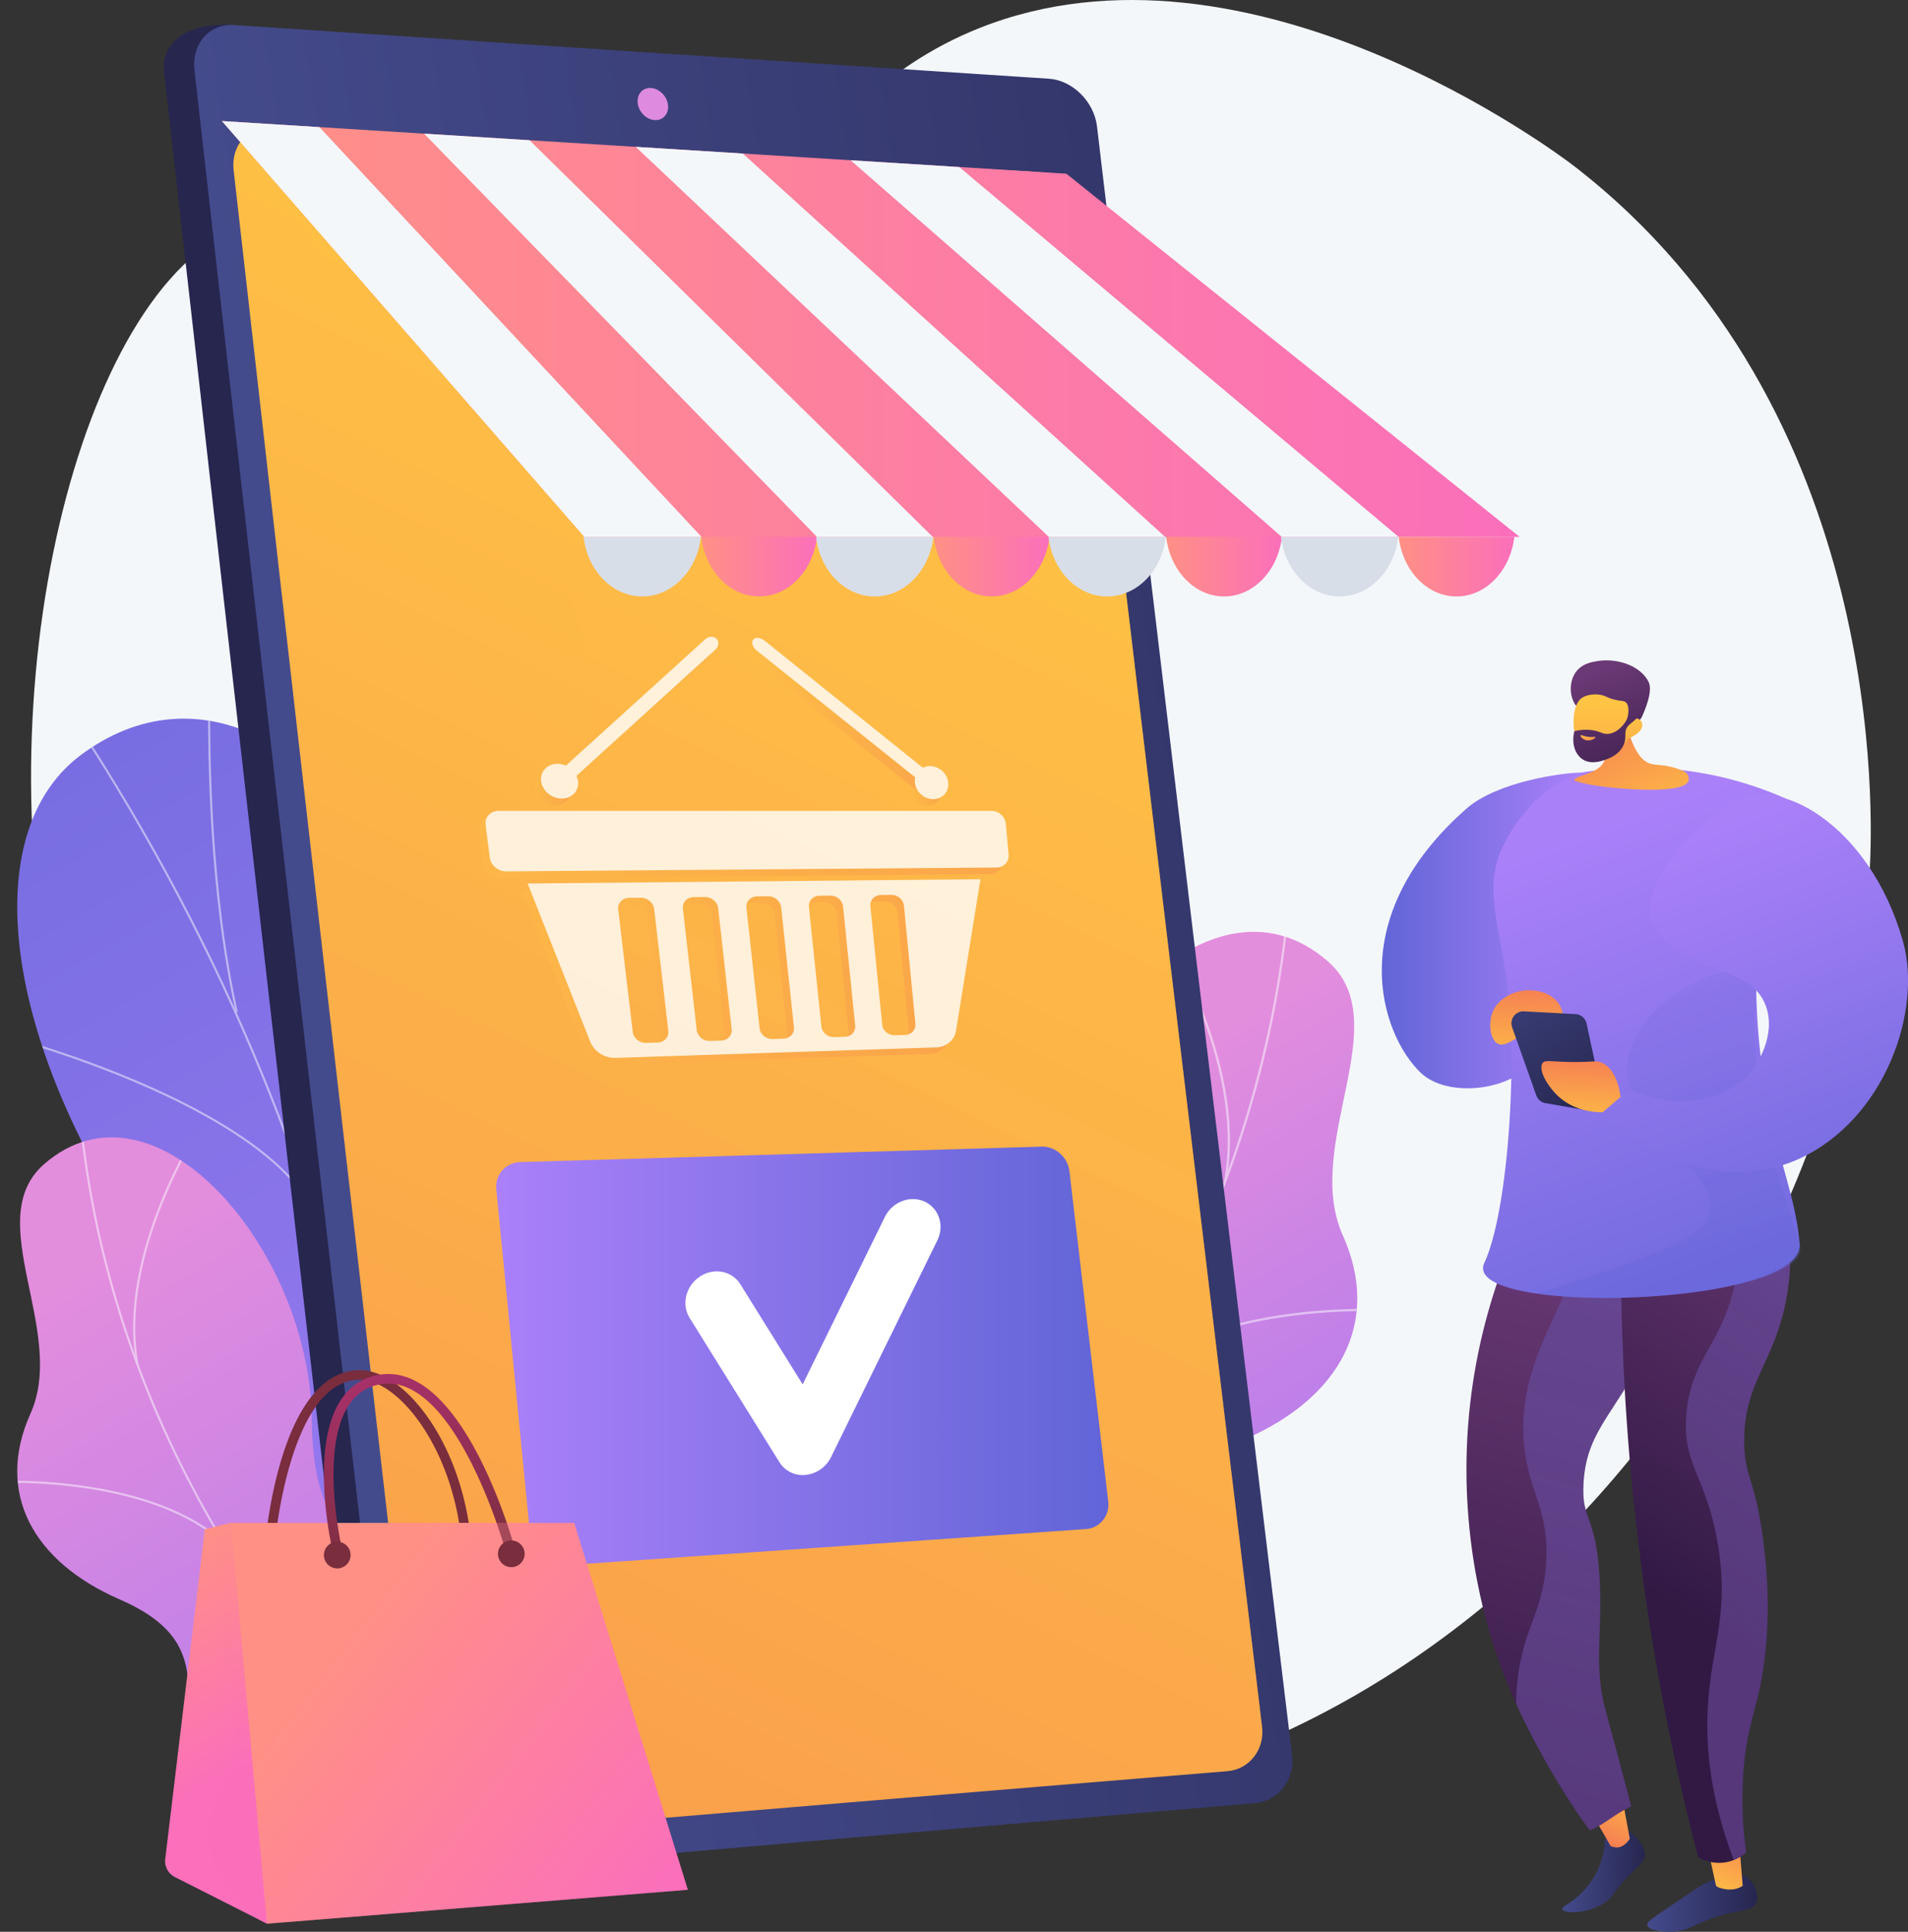 <svg xmlns="http://www.w3.org/2000/svg" xmlns:xlink="http://www.w3.org/1999/xlink" viewBox="0 0 2825.5 2860.24"><rect x="0" y="0" width="2825.5" height="2860.24" fill="#333333" stroke="none"/><defs><style>.cls-1{fill:url(#linear-gradient);}.cls-2{fill:url(#linear-gradient-2);}.cls-3{fill:url(#linear-gradient-3);}.cls-4{isolation:isolate;}.cls-5{fill:#f4f7fa;}.cls-6{fill:url(#linear-gradient-4);}.cls-7{fill:url(#linear-gradient-5);}.cls-8{fill:url(#linear-gradient-6);}.cls-9{fill:url(#linear-gradient-7);}.cls-10{fill:url(#linear-gradient-8);}.cls-11,.cls-14,.cls-16,.cls-34,.cls-43,.cls-54{mix-blend-mode:multiply;}.cls-11,.cls-14,.cls-16,.cls-43{opacity:0.3;}.cls-11{fill:url(#linear-gradient-9);}.cls-12{fill:url(#linear-gradient-10);}.cls-13{fill:url(#linear-gradient-11);}.cls-14{fill:url(#linear-gradient-12);}.cls-15{fill:url(#linear-gradient-13);}.cls-16{fill:url(#linear-gradient-14);}.cls-17{fill:url(#linear-gradient-15);}.cls-18{fill:url(#linear-gradient-16);}.cls-19{fill:url(#linear-gradient-17);}.cls-20{fill:url(#linear-gradient-18);}.cls-21{fill:url(#linear-gradient-19);}.cls-22{fill:url(#linear-gradient-20);}.cls-23{fill:url(#linear-gradient-21);}.cls-24{fill:url(#linear-gradient-22);}.cls-25{fill:url(#linear-gradient-23);}.cls-26{clip-path:url(#clip-path);}.cls-27{mix-blend-mode:soft-light;opacity:0.5;}.cls-28{fill:#fcfdfe;}.cls-29{clip-path:url(#clip-path-2);}.cls-30{clip-path:url(#clip-path-3);}.cls-31{fill:#26264f;}.cls-32{fill:url(#linear-gradient-27);}.cls-33{fill:url(#linear-gradient-28);}.cls-34{opacity:0.35;fill:url(#linear-gradient-29);}.cls-35{fill:#de8bdf;}.cls-36{fill:url(#linear-gradient-30);}.cls-37{fill:url(#linear-gradient-31);}.cls-38{fill:#d8dee8;}.cls-39{fill:url(#linear-gradient-32);}.cls-40{fill:url(#linear-gradient-33);}.cls-41{fill:url(#linear-gradient-34);}.cls-42{opacity:0.8;}.cls-44{fill:url(#linear-gradient-35);}.cls-45{fill:url(#linear-gradient-36);}.cls-46{fill:url(#linear-gradient-37);}.cls-47{fill:url(#linear-gradient-38);}.cls-48{fill:url(#linear-gradient-39);}.cls-49{fill:url(#linear-gradient-40);}.cls-50{fill:#fff;}.cls-51{fill:url(#linear-gradient-41);}.cls-52{fill:url(#linear-gradient-42);}.cls-53{fill:url(#linear-gradient-43);}.cls-54{opacity:0.52;fill:url(#linear-gradient-44);}.cls-55{fill:url(#linear-gradient-45);}.cls-56{fill:url(#linear-gradient-46);}.cls-57{fill:url(#linear-gradient-47);}.cls-58{fill:url(#linear-gradient-48);}.cls-59{fill:url(#linear-gradient-49);}</style><linearGradient id="linear-gradient" x1="1536.3" y1="3342.02" x2="52.95" y2="777.06" gradientUnits="userSpaceOnUse"><stop offset="0" stop-color="#aa80f9"/><stop offset="1" stop-color="#6165d7"/></linearGradient><linearGradient id="linear-gradient-2" x1="552.91" y1="2305.48" x2="1328.04" y2="3581.54" gradientUnits="userSpaceOnUse"><stop offset="0" stop-color="#e38ddd"/><stop offset="1" stop-color="#9571f6"/></linearGradient><linearGradient id="linear-gradient-3" x1="1902.59" y1="2153.74" x2="2487.96" y2="3117.4" xlink:href="#linear-gradient-2"/><linearGradient id="linear-gradient-4" x1="2945.98" y1="3119.58" x2="3064.44" y2="3119.58" gradientTransform="translate(-52.26 -58.46) rotate(2.66)" gradientUnits="userSpaceOnUse"><stop offset="0" stop-color="#444b8c"/><stop offset="1" stop-color="#26264f"/></linearGradient><linearGradient id="linear-gradient-5" x1="3038.05" y1="2977.9" x2="2978.54" y2="3086.76" gradientTransform="translate(-52.26 -58.46) rotate(2.66)" gradientUnits="userSpaceOnUse"><stop offset="0" stop-color="#ffc444"/><stop offset="1" stop-color="#f36f56"/></linearGradient><linearGradient id="linear-gradient-6" x1="2816.04" y1="3104.64" x2="3025.54" y2="2190.86" gradientTransform="translate(-52.26 -58.46) rotate(2.66)" gradientUnits="userSpaceOnUse"><stop offset="0" stop-color="#311944"/><stop offset="1" stop-color="#6b3976"/></linearGradient><linearGradient id="linear-gradient-7" x1="3077.93" y1="3242.29" x2="3240.95" y2="3242.29" gradientTransform="translate(-209.1)" xlink:href="#linear-gradient-4"/><linearGradient id="linear-gradient-8" x1="3166.65" y1="3234.01" x2="3229.47" y2="3103.98" gradientTransform="translate(-209.1)" xlink:href="#linear-gradient-5"/><linearGradient id="linear-gradient-9" x1="2818.95" y1="3105.3" x2="3028.45" y2="2191.53" gradientTransform="translate(-52.26 -58.46) rotate(2.66)" xlink:href="#linear-gradient"/><linearGradient id="linear-gradient-10" x1="3070.51" y1="2778.85" x2="3440.6" y2="2195.41" gradientTransform="translate(-209.1)" xlink:href="#linear-gradient-6"/><linearGradient id="linear-gradient-11" x1="-772.91" y1="1802.54" x2="-477.87" y2="1802.54" gradientTransform="matrix(-1, 0, 0, 1, 1997.91, 0)" xlink:href="#linear-gradient"/><linearGradient id="linear-gradient-12" x1="3118.18" y1="2809.09" x2="3488.28" y2="2225.65" gradientTransform="translate(-209.1)" xlink:href="#linear-gradient"/><linearGradient id="linear-gradient-13" x1="-739.94" y1="1669.2" x2="-1061.89" y2="2495.22" gradientTransform="matrix(-1, 0, 0, 1, 1997.91, 0)" xlink:href="#linear-gradient"/><linearGradient id="linear-gradient-14" x1="2867.06" y1="1351.64" x2="3131.99" y2="2291.34" gradientTransform="translate(-209.1)" xlink:href="#linear-gradient"/><linearGradient id="linear-gradient-15" x1="-920.09" y1="1667.8" x2="-1205.75" y2="2400.72" gradientTransform="matrix(-1, 0, 0, 1, 1997.91, 0)" xlink:href="#linear-gradient"/><linearGradient id="linear-gradient-16" x1="2896.78" y1="2014.02" x2="2902.77" y2="1854.65" gradientTransform="translate(-209.1)" xlink:href="#linear-gradient-5"/><linearGradient id="linear-gradient-17" x1="2829.03" y1="1802.42" x2="3001.25" y2="2071.59" gradientTransform="translate(-209.1)" xlink:href="#linear-gradient-4"/><linearGradient id="linear-gradient-18" x1="2977.09" y1="2100.09" x2="2982.17" y2="1964.78" gradientTransform="translate(-209.1)" xlink:href="#linear-gradient-5"/><linearGradient id="linear-gradient-19" x1="-444.83" y1="2217.35" x2="-434.33" y2="1937.79" gradientTransform="matrix(-0.92, 0.4, 0.4, 0.92, 1598.3, -184.89)" xlink:href="#linear-gradient-5"/><linearGradient id="linear-gradient-20" x1="3592.79" y1="1823.1" x2="3513.42" y2="1621.49" gradientTransform="matrix(1, -0.02, 0.02, 1, -744.64, -137.23)" xlink:href="#linear-gradient-6"/><linearGradient id="linear-gradient-21" x1="-2111.15" y1="1501.48" x2="-2114.8" y2="1795.59" gradientTransform="matrix(-1, -0.04, -0.04, 1, 764.01, -117.48)" xlink:href="#linear-gradient-5"/><linearGradient id="linear-gradient-22" x1="3568.55" y1="1832.75" x2="3489.09" y2="1630.93" gradientTransform="matrix(1, -0.02, 0.02, 1, -744.64, -137.23)" xlink:href="#linear-gradient-6"/><linearGradient id="linear-gradient-23" x1="3490.78" y1="1711.15" x2="3494.91" y2="1747.99" gradientTransform="matrix(1, -0.02, 0.02, 1, -744.64, -137.23)" gradientUnits="userSpaceOnUse"><stop offset="0" stop-color="#ffc444"/><stop offset="1" stop-color="#f36f56"/></linearGradient><clipPath id="clip-path" transform="translate(-429.5 -424.88)"><path class="cls-1" d="M847.22,2907.2c-12.31,29.21-35.26,69.75-59.7,116.46h520.8c-79.55-147.07-183.62-298.56-102.53-585.69,38-134.74,155.67-379,72.5-518.46-94.74-158.9-223.19-65.76-277.41-191.56-84.75-196.62-279.52-313.73-451.9-185-170.12,127.09-110.83,492.87,190.56,858.77C926,2688.75,911.51,2754.73,847.22,2907.2Z"/></clipPath><clipPath id="clip-path-2" transform="translate(-429.5 -424.88)"><path class="cls-2" d="M891.16,2524.9c2.81,239.27,118.21,160.43,224.63,184,122.81,177.7,134.38,342.56-49,484.94l-204.32-30.57c-75.81-3.52-164.77-26.69-159.75-127.64,5.68-114.17,32.68-186.68-96.18-242.75s-184.23-158.38-132-274.75c54.91-122.46-73.89-287.53,20.24-369.58C658.77,2005.62,888.24,2275.75,891.16,2524.9Z"/></clipPath><clipPath id="clip-path-3" transform="translate(-429.5 -424.88)"><path class="cls-3" d="M1960.5,2261.45c-3.08,262.76-129.82,176.18-246.68,202.11-134.87,195.14-147.58,376.19,53.8,532.55L1992,2962.53c83.25-3.86,180.94-29.31,175.43-140.17-6.24-125.37-35.89-205,105.63-266.58s202.31-173.92,145-301.72c-60.31-134.48,81.15-315.76-22.23-405.87C2215.7,1691.18,1963.71,1987.84,1960.5,2261.45Z"/></clipPath><linearGradient id="linear-gradient-27" x1="916.53" y1="1829.55" x2="3358.27" y2="1736.2" gradientTransform="matrix(1, 0, 0.12, 1, -223.9, -3.76)" xlink:href="#linear-gradient-4"/><linearGradient id="linear-gradient-28" x1="1985.44" y1="898.89" x2="-363.89" y2="5771.84" gradientTransform="matrix(1, 0, 0, 1, 0, 0)" xlink:href="#linear-gradient-5"/><linearGradient id="linear-gradient-29" x1="1993.9" y1="902.97" x2="-355.43" y2="5775.91" gradientTransform="matrix(1, 0, 0, 1, 0, 0)" xlink:href="#linear-gradient-5"/><linearGradient id="linear-gradient-30" x1="1037.72" y1="781.09" x2="1210.67" y2="781.09" gradientUnits="userSpaceOnUse"><stop offset="0" stop-color="#ff9085"/><stop offset="1" stop-color="#fb6fbb"/></linearGradient><linearGradient id="linear-gradient-31" x1="1381.95" y1="781.09" x2="1554.91" y2="781.09" xlink:href="#linear-gradient-30"/><linearGradient id="linear-gradient-32" x1="1726.19" y1="781.09" x2="1899.15" y2="781.09" xlink:href="#linear-gradient-30"/><linearGradient id="linear-gradient-33" x1="328.65" y1="487.07" x2="2250.34" y2="487.07" xlink:href="#linear-gradient-30"/><linearGradient id="linear-gradient-34" x1="2500.81" y1="1263.89" x2="2671.99" y2="1263.89" xlink:href="#linear-gradient-30"/><linearGradient id="linear-gradient-35" x1="1138.7" y1="1680.01" x2="1913.43" y2="1680.01" gradientTransform="matrix(1, 0, 0, 1, 0, 0)" xlink:href="#linear-gradient-5"/><linearGradient id="linear-gradient-36" x1="1201.14" y1="1868.64" x2="1871.75" y2="1868.64" gradientTransform="matrix(1, 0, 0, 1, 0, 0)" xlink:href="#linear-gradient-5"/><linearGradient id="linear-gradient-37" x1="1220.88" y1="1591.23" x2="1275.95" y2="1591.23" gradientTransform="matrix(1, 0, 0, 1, 0, 0)" xlink:href="#linear-gradient-5"/><linearGradient id="linear-gradient-38" x1="1245.69" y1="1485.77" x2="1483.51" y2="1485.77" gradientTransform="matrix(1, 0, 0, 1, 0, 0)" xlink:href="#linear-gradient-5"/><linearGradient id="linear-gradient-39" x1="1774.46" y1="1593.39" x2="1824.17" y2="1593.39" gradientTransform="matrix(1, 0, 0, 1, 0, 0)" xlink:href="#linear-gradient-5"/><linearGradient id="linear-gradient-40" x1="1533.67" y1="1487.55" x2="1800.78" y2="1487.55" gradientTransform="matrix(1, 0, 0, 1, 0, 0)" xlink:href="#linear-gradient-5"/><linearGradient id="linear-gradient-41" x1="1164.2" y1="2432.71" x2="2070.95" y2="2432.71" xlink:href="#linear-gradient"/><linearGradient id="linear-gradient-42" x1="789.49" y1="2542.43" x2="851.37" y2="2565.42" gradientUnits="userSpaceOnUse"><stop offset="0" stop-color="#ab316d"/><stop offset="1" stop-color="#792d3d"/></linearGradient><linearGradient id="linear-gradient-43" x1="616.16" y1="2755.1" x2="788.53" y2="3044.16" xlink:href="#linear-gradient-30"/><linearGradient id="linear-gradient-44" x1="642.81" y1="2739.21" x2="815.18" y2="3028.26" xlink:href="#linear-gradient-30"/><linearGradient id="linear-gradient-45" x1="486.73" y1="2446.66" x2="972.03" y2="2820.58" xlink:href="#linear-gradient-30"/><linearGradient id="linear-gradient-46" x1="1011.59" y1="2435.79" x2="1061.09" y2="2751.38" xlink:href="#linear-gradient-42"/><linearGradient id="linear-gradient-47" x1="922.5" y1="2863.4" x2="1407.8" y2="3237.32" xlink:href="#linear-gradient-30"/><linearGradient id="linear-gradient-48" x1="472.76" y1="2292.54" x2="480.73" y2="2295.5" xlink:href="#linear-gradient-42"/><linearGradient id="linear-gradient-49" x1="730.51" y1="2290.71" x2="738.48" y2="2293.67" xlink:href="#linear-gradient-42"/></defs><g class="cls-4"><g id="Illustration"><g id="Order_placed" data-name="Order placed"><path class="cls-5" d="M1879.85,466.44c-294.95,117.27-323.2,417.06-588.76,442.79-231.4,22.41-319.35-194.59-481.72-155.71C562,812.75,406.54,1402.41,505.87,1887.26c102.57,500.64,533.52,1166.17,1247.47,1211.59,801.56,51,1408.06-714.77,1445.09-1386.76,4-72.68,27.66-681.59-437.86-1041.29C2737.31,652.83,2278.57,307.9,1879.85,466.44Z" transform="translate(-429.5 -424.88)"/><path class="cls-6" d="M2843.69,3137.74c21.07,17,22.27,29.15,21.58,35-1.09,9.51-8.26,13.2-25.42,31.15-23.2,24.28-19.65,27.53-31.47,36.31-26.08,19.38-63,18.1-65.19,11.51-1.56-4.63,15.12-8.4,34.11-30.39a119.73,119.73,0,0,0,25-46.29,111.2,111.2,0,0,0,3.77-26.41Z" transform="translate(-429.5 -424.88)"/><path class="cls-7" d="M2773.1,3085.83l41.5,72.33c10,4.42,19.55,2.19,28.42-10.71l-16.2-87.92Z" transform="translate(-429.5 -424.88)"/><path class="cls-8" d="M2722.78,2158.2c-40.43,68.26-106,200-119.29,378.14-13.1,175.83,31.26,309.83,49.83,359.81,34.82,93.63,95.35,191.95,130.52,238.82,23.72-9.92,37.68-25.48,61.4-35.4-3.56-12.91-14.56-55.53-21.48-80.91-5.37-19.67-15.26-56.06-17.29-63.83-17-65.13-3.58-114-8.27-194.53-5.47-93.93-27-83-23.75-139.41,4.83-84.2,52.55-103.86,107.32-225.74,37.49-83.43,76.87-171.05,40.68-219C2876.9,2115.89,2738.26,2153.81,2722.78,2158.2Z" transform="translate(-429.5 -424.88)"/><path class="cls-9" d="M3015.38,3203.89c12.64,8,20.27,27.16,14.51,39.19-5.66,11.83-20.09,8.09-55.15,18.86-37.55,11.54-45,23.2-72.66,23.18-11.18,0-31.45-1.94-33.15-9.46-1.19-5.28,7.42-10.55,35.76-29.59,40.23-27,39.81-27.78,48.79-31.93C2976,3203.73,2998.69,3193.28,3015.38,3203.89Z" transform="translate(-429.5 -424.88)"/><path class="cls-10" d="M2955.32,3146.61l15.41,70.4c2.16,3.15,24.1,10.68,39.47,0l-5.66-70.4Z" transform="translate(-429.5 -424.88)"/><path class="cls-11" d="M2922.45,2176.19c-45.55-60.3-184.19-22.38-199.67-18a881.05,881.05,0,0,0-57.19,115.27c49.14-9.66,70.46-.89,80.4,10.76,38.57,45.23-82.2,145.1-57.36,296.64,9.71,59.27,35.06,85.94,30.42,158.33-3.45,53.86-20.18,81.13-31.75,120.57a317.79,317.79,0,0,0-12.57,87.92c34.73,76.36,80.38,149,109.11,187.28,23.72-9.92,37.68-25.48,61.4-35.4-3.56-12.9-14.56-55.53-21.48-80.91-5.37-19.67-15.26-56.06-17.29-63.83-17-65.13-3.58-114-8.27-194.53-5.47-93.93-27-83-23.75-139.41,4.83-84.2,52.55-103.86,107.32-225.74C2919.26,2311.72,2958.64,2224.1,2922.45,2176.19Z" transform="translate(-429.5 -424.88)"/><path class="cls-12" d="M2831.06,2195.2a3533.16,3533.16,0,0,0,113.2,979.66c4.66,2.64,21,11.11,42,7.14a61.57,61.57,0,0,0,29.16-14.39A570,570,0,0,1,3011,3053c5.24-83,24.79-99.92,33.17-185.82,7.36-75.33-.39-136.87-4.15-165.41-11.56-87.82-27.26-89.63-27.57-142.23-.48-81,36.55-110,56.91-187.17C3083,2320.84,3090.17,2244,3056,2138.6Z" transform="translate(-429.5 -424.88)"/><path class="cls-13" d="M2770.82,1568.83c-27.16,0-124.28,13.31-169.85,53.45-184.15,162.2-127,333.93-67.78,390.72,40.28,38.65,135.83,26.94,168.73-18.92,24.21-33.73,6.79-75.16-1.57-134C2691.35,1796.68,2725.77,1688.28,2770.82,1568.83Z" transform="translate(-429.5 -424.88)"/><path class="cls-14" d="M3056,2138.6l-65.86,16.57c11.48,39.55,22.51,98.91,9.26,166.3-18.31,93.05-65.61,113.47-72.57,197.38-6.26,75.5,29.38,90.89,46.44,191.58,17.49,103.19-9,151.72-14.51,238-3.79,59.07,2.36,136.34,38.3,230.38a62.78,62.78,0,0,0,18.3-11.22A570,570,0,0,1,3011,3053c5.24-83,24.79-99.92,33.17-185.82,7.36-75.33-.39-136.87-4.15-165.41-11.56-87.82-27.26-89.63-27.57-142.23-.48-81,36.55-110,56.91-187.17C3083,2320.84,3090.17,2244,3056,2138.6Z" transform="translate(-429.5 -424.88)"/><path class="cls-15" d="M2704.71,1609.27s-32.6,29.67-51.61,73.24c-28.63,65.66,2.2,122,11.45,229.23,10.15,117.61-4.2,313.53-37.29,383.72a16.69,16.69,0,0,0-1.43,9.14c9,67.84,475.5,52.46,468.63-38.08-7.78-102.66-67.28-183.05-64.44-420.91,1.19-100,23.75-182.39,43.81-238.4a531.22,531.22,0,0,0-303-38.38A202.91,202.91,0,0,0,2704.71,1609.27Z" transform="translate(-429.5 -424.88)"/><path class="cls-16" d="M2962.91,1869.5c-50.91,17.88-118.47,68.1-123,132.46-7,98.86,140.25,153.09,120.63,222.35-5.34,18.89-22.25,35.92-132.46,75.7-44.59,16.09-86,29.22-123.63,40.08,134.85,19.88,411.74-9.14,390-73.57-65.65-194.77-74.87-286.15-61.17-407.15A189.37,189.37,0,0,0,2962.91,1869.5Z" transform="translate(-429.5 -424.88)"/><path class="cls-17" d="M2802.62,2071.75c82.81,84.08,201,110.56,292,68.5,126.23-58.41,182.17-218.65,152.74-322.3-49.14-173-188.63-249.87-256.1-203.77-48.79,33.33-159.4,132.85-101.26,197.41,52.27,58,132.55,43.37,154.38,102.49,16.36,44.29-15.25,88.91-18,92.62-35.15,48.12-111.75,64.45-184.2,31.4Z" transform="translate(-429.5 -424.88)"/><path class="cls-18" d="M2638.65,1926.86c6.74-21.67,28.65-32.77,45.89-35.17,16.87-2.35,44.67,1.48,55.74,23.54,10.35,20.63,2.21,49.49-21.59,65.14-3.35-8.31-9.35-19.24-19.92-22.56-19.44-6.1-36.29,19.23-50.66,12.62C2636.66,1965.15,2633.7,1942.75,2638.65,1926.86Z" transform="translate(-429.5 -424.88)"/><path class="cls-19" d="M2718.17,2058.17l63.73,11.08a17.68,17.68,0,0,0,20.31-21.13L2779,1940.3a17.66,17.66,0,0,0-16.33-13.93l-76.31-4.08a17.67,17.67,0,0,0-17.6,23.56l35.76,100.81A17.66,17.66,0,0,0,2718.17,2058.17Z" transform="translate(-429.5 -424.88)"/><path class="cls-20" d="M2829.4,2049c-5.23-37.54-21.06-47.37-26.78-50.16-9.61-4.68-14.34-1-47.87-1.58-29.95-.47-37.05-3.54-40.83,1.58-7.18,9.71,7.57,35.21,24.27,50.16,23.43,21,52.47,22.76,64.43,22.78Z" transform="translate(-429.5 -424.88)"/><path class="cls-21" d="M2833.05,1459c4.18,56.53,21.31,87.94,36.21,94.86,14,6.52,22.74,0,52.44,12.31,7.44,3.08,9,9.13,8.54,13.41-2.82,25.12-130.08,11.5-151.93,5.74-1.19-.31-16.89-3.38-17.29-5.27-1.44-6.82,35.8-8.57,44-28.06,3.33-7.9,4.95-18.35-8.57-38.59C2805.61,1496.29,2823.91,1476.15,2833.05,1459Z" transform="translate(-429.5 -424.88)"/><path class="cls-22" d="M2763.76,1470.16c-10.21-12.91-11.37-35.86-.3-50.64,9.51-12.72,24.92-14.87,34.14-16.16,26.72-3.73,60.8,6.65,73.15,31,7.31,14.45-7,45.17-9.27,50.69-2.53,6.24-7.32,8.47-11.69,13.25-6.06,6.62-15.54,17.14-31,34.73a111.27,111.27,0,0,0-6.52-18c-1.21-2.59-6.07-12.73-13.24-21.06C2784.65,1477.27,2773.44,1482.4,2763.76,1470.16Z" transform="translate(-429.5 -424.88)"/><path class="cls-23" d="M2841.08,1518.06s-16.93,29.32-52.06,27.87c-31.45-1.3-37.72-71.61-18-87,6.57-5.15,19.93-7.54,30.9-4.74,6.47,1.65,8.72,4.27,19.36,6.76,9.81,2.3,12.54,1.15,15.54,3.56,3.76,3,6.64,10.55,1,31.28,5.85-6.21,13-8.71,18.13-6.42a10.6,10.6,0,0,1,4.28,4C2864.77,1501.25,2857.67,1511.7,2841.08,1518.06Z" transform="translate(-429.5 -424.88)"/><path class="cls-24" d="M2838.12,1460.23c-1.48,1.17,3.28,6.71,3.81,14.7,1,15.51-14.22,34.51-30.22,36.47-9.45,1.16-12.19-4.49-27.9-5.77a72,72,0,0,0-22.82,1.86c-4.52,17.14.52,34,12.09,41.61,12.45,8.19,28,2.68,34.47.37,4.34-1.54,18.26-6.46,25.28-19.5,7.32-13.58-.36-21.48,8.18-30.76,4.31-4.68,10.07-6.79,15.51-15.78a43.56,43.56,0,0,0,3.05-6C2851.26,1469,2840.28,1458.55,2838.12,1460.23Z" transform="translate(-429.5 -424.88)"/><path class="cls-25" d="M2772.54,1513.53s6.87,3.38,18.57,2.45c.57,0,1.21.1,1.28.4.3,1.1-7.1,6.27-14.07,4.48-5-1.26-8.89-5.83-8.26-7C2770.33,1513.32,2771.44,1513.36,2772.54,1513.53Z" transform="translate(-429.5 -424.88)"/><path class="cls-1" d="M847.22,2907.2c-12.31,29.21-35.26,69.75-59.7,116.46h520.8c-79.55-147.07-183.62-298.56-102.53-585.69,38-134.74,155.67-379,72.5-518.46-94.74-158.9-223.19-65.76-277.41-191.56-84.75-196.62-279.52-313.73-451.9-185-170.12,127.09-110.83,492.87,190.56,858.77C926,2688.75,911.51,2754.73,847.22,2907.2Z" transform="translate(-429.5 -424.88)"/><g class="cls-26"><g class="cls-27"><path class="cls-28" d="M1056.77,2993.49c-6-67.53-15.12-130.91-24.75-198l-3.21-22.37c-6.63-32-12.3-63.79-17.78-94.5-12.37-69.36-24.06-134.86-46-203-.82-4.05-1.42-8-2-12.21-2.25-15-4.58-30.47-15.43-44l-.29-.59c-88.57-364.49-253.81-716.83-491.13-1047.2l2.46-1.76C696.1,1700.37,861.48,2053,950.16,2417.71c11.18,14.13,13.66,30.64,15.84,45.2.63,4.16,1.21,8.09,2,11.9,21.93,68.2,33.63,133.8,46,203.26,5.47,30.69,11.14,62.43,17.78,94.51L1035,2795c9.64,67.15,18.74,130.57,24.76,198.18Z" transform="translate(-429.5 -424.88)"/><path class="cls-28" d="M1005.88,2666.27c-28.59-174.31,33.54-395.27,90.69-549.94,61.89-167.5,131.43-295.5,132.13-296.77l2.65,1.44c-.69,1.28-70.15,129.11-132,296.42-57,154.31-119,374.71-90.53,548.36Z" transform="translate(-429.5 -424.88)"/><path class="cls-28" d="M778.51,1923.67c-40.64-183.27-40.85-385-40.91-451.32,0-12.68,0-21.06-.31-22.65l3-.53c.32,1.78.34,8.39.36,23.18.06,66.21.27,267.72,40.84,450.67Z" transform="translate(-429.5 -424.88)"/><path class="cls-28" d="M888.05,2210.28c-85.64-150.56-433-244.76-436.49-245.69l.78-2.92c3.51.93,352.08,95.47,438.33,247.12Z" transform="translate(-429.5 -424.88)"/></g></g><path class="cls-2" d="M891.16,2524.9c2.81,239.27,118.21,160.43,224.63,184,122.81,177.7,134.38,342.56-49,484.94l-204.32-30.57c-75.81-3.52-164.77-26.69-159.75-127.64,5.68-114.17,32.68-186.68-96.18-242.75s-184.23-158.38-132-274.75c54.91-122.46-73.89-287.53,20.24-369.58C658.77,2005.62,888.24,2275.75,891.16,2524.9Z" transform="translate(-429.5 -424.88)"/><g class="cls-29"><g class="cls-27"><path class="cls-28" d="M941.89,2953.09a1565.73,1565.73,0,0,1-219.68-308.24c-61-112.17-107.46-230.47-138.15-351.64a1431.42,1431.42,0,0,1-36.92-210.39l3.08-.31a1427.72,1427.72,0,0,0,36.84,209.94c30.62,120.92,77,239,137.87,350.92A1562.48,1562.48,0,0,0,944.17,2951Z" transform="translate(-429.5 -424.88)"/><path class="cls-28" d="M722,3084.5l-1.4-2.75c37.95-19.33,82.71-34.41,133-44.81a517.5,517.5,0,0,1,70.82-9.72l.2,3.08a514.37,514.37,0,0,0-70.39,9.67C804.18,3050.31,759.68,3065.3,722,3084.5Z" transform="translate(-429.5 -424.88)"/><path class="cls-28" d="M762,2713.12c-105.51-102.06-330.1-92.73-332.35-92.61l-.14-3.09c2.27-.1,228.17-9.52,334.64,93.48Z" transform="translate(-429.5 -424.88)"/><path class="cls-28" d="M631.89,2446.76c-31.58-162.82,90.45-351,91.68-352.86l2.59,1.7c-1.23,1.87-122.57,189-91.23,350.57Z" transform="translate(-429.5 -424.88)"/></g></g><path class="cls-3" d="M1960.5,2261.45c-3.08,262.76-129.82,176.18-246.68,202.11-134.87,195.14-147.58,376.19,53.8,532.55L1992,2962.53c83.25-3.86,180.94-29.31,175.43-140.17-6.24-125.37-35.89-205,105.63-266.58s202.31-173.92,145-301.72c-60.31-134.48,81.15-315.76-22.23-405.87C2215.7,1691.18,1963.71,1987.84,1960.5,2261.45Z" transform="translate(-429.5 -424.88)"/><g class="cls-30"><g class="cls-27"><path class="cls-28" d="M1904.79,2731.67A1719,1719,0,0,0,2146,2393.17c67-123.17,118-253.1,151.72-386.16a1571.77,1571.77,0,0,0,40.54-231l-3.37-.33a1569.2,1569.2,0,0,1-40.46,230.55c-33.63,132.78-84.57,262.44-151.41,385.37a1715.82,1715.82,0,0,1-240.76,337.83Z" transform="translate(-429.5 -424.88)"/><path class="cls-28" d="M2146.3,2876l1.54-3c-41.68-21.23-90.83-37.79-146.11-49.21a569.81,569.81,0,0,0-77.78-10.68l-.22,3.39a563.19,563.19,0,0,1,77.31,10.62C2056,2838.44,2104.89,2854.9,2146.3,2876Z" transform="translate(-429.5 -424.88)"/><path class="cls-28" d="M2102.35,2468.15c115.87-112.08,362.51-101.84,365-101.71l.16-3.39c-2.5-.11-250.57-10.45-367.5,102.66Z" transform="translate(-429.5 -424.88)"/><path class="cls-28" d="M2245.23,2175.63c34.68-178.8-99.33-385.43-100.69-387.5l-2.84,1.87c1.35,2,134.61,207.55,100.19,385Z" transform="translate(-429.5 -424.88)"/></g></g><path class="cls-31" d="M2000.57,613.55q143.63,1213.82,287.24,2402.3c4.3,35.52-20.25,66.94-54.58,69.86q-577.2,54.75-1154.39,111.92c-68.64,3.33-106.34-35-110.76-73.43q-147.83-1283-295.65-2592.81c-4.42-39.22,28.81-72.93,97.45-69.58q580,41.35,1160.07,81.62C1964.52,545.71,1996.28,577.25,2000.57,613.55Z" transform="translate(-429.5 -424.88)"/><path class="cls-32" d="M2054,611.89q144.51,1219.11,289,2412.56c4.32,35.65-20.37,67.24-54.93,70.19q-599.34,50.76-1198.68,103.53c-36.46,3.24-70-25.64-74.42-64.22Q866.26,1845.09,717.51,529.06c-4.44-39.39,22-69.62,58.69-67.13Q1379.58,502.17,1983,541.46C2017.74,543.77,2049.69,575.43,2054,611.89Z" transform="translate(-429.5 -424.88)"/><path class="cls-33" d="M2030.8,744.85q133.86,1129.5,267.72,2237c4,33.37-19,62.84-51.32,65.46q-563.65,46.11-1127.3,93.95c-34,2.91-65.17-24.12-69.31-60Q913,1890.82,775.5,677.13c-4.14-36.61,20.45-64.94,54.62-62.91q567.15,33,1134.32,65.35C1996.92,681.43,2026.77,710.84,2030.8,744.85Z" transform="translate(-429.5 -424.88)"/><path class="cls-34" d="M1964.44,679.57Q1404,647.64,843.55,615A856.85,856.85,0,0,0,909.2,827.35c123.93,268.87,306,283.68,377.23,518,73.38,241.4-92.12,316.94-11.26,534.88,87.73,236.5,302.91,202.27,416.64,461.69,98,223.59-28.17,325.81,73.19,461.68,111.11,148.94,316.64,98.44,530,148.88Q2162.89,1859.37,2030.8,744.85C2026.77,710.84,1996.92,681.43,1964.44,679.57Z" transform="translate(-429.5 -424.88)"/><path class="cls-35" d="M1418.71,580.32c1.52,13.09-7.28,23.11-19.66,22.4s-23.66-12-25.18-25.16,7.29-23.2,19.67-22.39S1417.19,567.2,1418.71,580.32Z" transform="translate(-429.5 -424.88)"/><ellipse class="cls-36" cx="1124.19" cy="781.09" rx="86.48" ry="102.02"/><ellipse class="cls-37" cx="1468.43" cy="781.09" rx="86.48" ry="102.02"/><ellipse class="cls-38" cx="1295.36" cy="781.09" rx="87.71" ry="102.02"/><ellipse class="cls-39" cx="1812.67" cy="781.09" rx="86.48" ry="102.02"/><ellipse class="cls-38" cx="1639.6" cy="781.09" rx="87.71" ry="102.02"/><ellipse class="cls-38" cx="1983.83" cy="781.09" rx="87.71" ry="102.02"/><ellipse class="cls-38" cx="951.12" cy="781.09" rx="87.71" ry="102.02"/><polygon class="cls-40" points="328.65 179.24 865.29 794.91 2250.34 794.91 1579.19 257.21 328.65 179.24"/><polygon class="cls-5" points="328.65 179.24 865.29 794.91 1038.83 794.91 473.01 188.24 328.65 179.24"/><polygon class="cls-5" points="628 197.9 1209.85 794.91 1381.28 794.91 784.14 207.64 628 197.9"/><polygon class="cls-5" points="941.44 217.45 1553.12 794.91 1725.37 794.91 1099.93 227.33 941.44 217.45"/><polygon class="cls-5" points="1420.55 247.32 1259.63 237.29 1898.05 794.91 2071.14 794.91 1420.55 247.32"/><path class="cls-41" d="M2500.81,1219.79c5.73,49.79,41.81,88.2,85.59,88.2s79.87-38.41,85.59-88.2Z" transform="translate(-429.5 -424.88)"/><g class="cls-42"><g class="cls-43"><path class="cls-44" d="M1895.74,1719.11l-725.88,5.73c-12.22.09-23.32-9-24.78-20.4l-6.22-48.54c-1.46-11.44,7.33-20.73,19.61-20.72H1888.2a21.6,21.6,0,0,1,21.13,19.32l4,45.26A17.49,17.49,0,0,1,1895.74,1719.11Z" transform="translate(-429.5 -424.88)"/><path class="cls-45" d="M1201.14,1742.71,1293.85,1977c5.77,14.58,21.24,24.41,37.51,23.88l475-15.54c14.87-.49,26.88-10.73,29.16-24.85l36.21-224.18Zm208.31,218.38c1.07,9.17-6,16.85-15.81,17.15l-17,.52c-9.85.31-18.74-6.91-19.84-16.13l-21.57-181.37c-1.11-9.4,6.09-17.12,16.08-17.24l17.18-.2c9.94-.11,18.87,7.39,20,16.74Zm93.79-2.75c1,9.09-6,16.7-15.61,17l-16.67.51c-9.69.3-18.4-6.86-19.44-16L1431,1780c-1.06-9.32,6-17,15.86-17.09l16.89-.19c9.77-.12,18.52,7.32,19.55,16.59Zm92.22-2.71c1,9-5.94,16.57-15.42,16.86l-16.39.5c-9.52.3-18.06-6.8-19.05-15.87l-19.46-178.34c-1-9.24,6-16.83,15.66-16.94l16.6-.19c9.6-.12,18.17,7.26,19.15,16.46Zm90.68-2.66c.91,9-5.9,16.43-15.22,16.71l-16.12.5c-9.37.29-17.73-6.76-18.67-15.75l-18.46-176.86c-1-9.16,6-16.69,15.46-16.8l16.32-.19c9.45-.1,17.84,7.21,18.77,16.33Zm89.19-2.62c.86,8.88-5.86,16.29-15,16.58l-15.86.49c-9.21.28-17.41-6.71-18.3-15.63l-17.49-175.41c-.91-9.09,5.94-16.55,15.26-16.65l16.06-.19c9.29-.11,17.52,7.15,18.4,16.19Z" transform="translate(-429.5 -424.88)"/><path class="cls-46" d="M1268.78,1610.7c-10.22,9.29-27.61,8.15-38.87-2.58s-12.11-27.07-1.82-36.39,27.72-8.08,38.94,2.71S1279,1601.42,1268.78,1610.7Z" transform="translate(-429.5 -424.88)"/><path class="cls-47" d="M1480.87,1380.4c-4.17-4.23-11.8-3.82-17,.93l-213.52,193.58c-5.36,4.86-6.18,12.19-1.82,16.35s12.2,3.6,17.55-1.25L1479,1396.64C1484.18,1391.9,1485,1384.63,1480.87,1380.4Z" transform="translate(-429.5 -424.88)"/><path class="cls-48" d="M1784.85,1611.84c11.15,8.89,26.65,7.85,34.65-2.29s5.48-25.58-5.61-34.51-26.69-8-34.73,2.18S1773.67,1602.92,1784.85,1611.84Z" transform="translate(-429.5 -424.88)"/><path class="cls-49" d="M1535.11,1381.66c3.24-4,10.9-3.27,17.1,1.71l242.24,194.47c5.83,4.68,8,11.65,4.93,15.59s-10.35,3.34-16.19-1.33L1540.5,1398C1534.28,1393,1531.87,1385.69,1535.11,1381.66Z" transform="translate(-429.5 -424.88)"/></g><path class="cls-50" d="M1905.48,1709.36l-725.87,5.73c-12.22.09-23.32-9-24.78-20.4l-6.22-48.54c-1.46-11.44,7.32-20.72,19.61-20.72h729.72a21.6,21.6,0,0,1,21.14,19.32l4,45.26A17.5,17.5,0,0,1,1905.48,1709.36Z" transform="translate(-429.5 -424.88)"/><path class="cls-50" d="M1210.89,1733l92.71,234.32c5.77,14.58,21.24,24.41,37.51,23.88l475-15.54c14.87-.49,26.88-10.73,29.16-24.85l36.21-224.17Zm208.31,218.38c1.07,9.17-6,16.85-15.82,17.15l-17,.53c-9.85.3-18.75-6.92-19.84-16.14L1345,1771.51c-1.11-9.4,6.09-17.12,16.08-17.24l17.18-.2c9.94-.11,18.86,7.39,20,16.74Zm93.79-2.75c1,9.09-6,16.7-15.61,17l-16.67.52c-9.69.3-18.4-6.87-19.44-16l-20.5-179.85c-1.06-9.32,6-17,15.86-17.09l16.89-.19c9.77-.12,18.52,7.32,19.55,16.6Zm92.22-2.71c1,9-5.94,16.57-15.42,16.86l-16.39.51c-9.52.29-18.06-6.81-19.05-15.88L1534.88,1769c-1-9.24,6-16.83,15.66-16.94l16.61-.19c9.6-.11,18.17,7.26,19.15,16.46Zm90.68-2.66c.91,9-5.9,16.43-15.22,16.72l-16.12.49c-9.37.29-17.74-6.75-18.67-15.74l-18.47-176.87c-1-9.16,6-16.69,15.46-16.8l16.33-.18c9.44-.11,17.84,7.2,18.77,16.32Zm89.19-2.62c.86,8.88-5.87,16.3-15,16.58l-15.85.49c-9.21.28-17.41-6.71-18.3-15.63l-17.49-175.41c-.91-9.08,5.93-16.55,15.26-16.65l16.06-.19c9.28-.1,17.52,7.15,18.39,16.19Z" transform="translate(-429.5 -424.88)"/><path class="cls-50" d="M1278.53,1601c-10.22,9.29-27.61,8.15-38.87-2.58s-12.12-27.07-1.82-36.39,27.72-8.08,38.93,2.71S1288.73,1591.67,1278.53,1601Z" transform="translate(-429.5 -424.88)"/><path class="cls-50" d="M1490.62,1370.65c-4.17-4.23-11.8-3.82-17,.93l-213.52,193.58c-5.36,4.86-6.18,12.19-1.83,16.35s12.21,3.6,17.55-1.25l212.92-193.37C1493.93,1382.15,1494.79,1374.88,1490.62,1370.65Z" transform="translate(-429.5 -424.88)"/><path class="cls-50" d="M1794.6,1602.09c11.15,8.89,26.65,7.85,34.64-2.29s5.49-25.58-5.6-34.51-26.69-8-34.74,2.18S1783.42,1593.17,1794.6,1602.09Z" transform="translate(-429.5 -424.88)"/><path class="cls-50" d="M1544.86,1371.91c3.24-4,10.9-3.27,17.1,1.71l242.24,194.47c5.83,4.68,8,11.65,4.93,15.59s-10.35,3.34-16.19-1.33l-242.69-194.12C1544,1383.26,1541.62,1376,1544.86,1371.91Z" transform="translate(-429.5 -424.88)"/></g><path class="cls-51" d="M2070.81,2649.25c1.78,21.07-13.58,38.8-34.32,39.66L1261,2742.82c-22.35.91-42.85-16-45.77-37.93l-50.63-517.67c-3-22.37,13-41.08,35.73-41.76L1972,2122.59c21-.62,39.55,16.35,41.36,37.87Z" transform="translate(-429.5 -424.88)"/><path class="cls-50" d="M1621.26,2608.76a40.52,40.52,0,0,1-37.46-18.83l-133-213.61c-12.46-20-5.75-47.44,15-61.24s47.63-8.75,60.08,11.26l92.26,148.28,121.73-247.92c10.92-22.25,37.17-32.46,58.61-22.81s30,35.49,19,57.73l-157.31,320.64a47.44,47.44,0,0,1-37.39,26.38Z" transform="translate(-429.5 -424.88)"/><path class="cls-52" d="M1120.07,2714.64a7.07,7.07,0,0,1-7-6.4c-6.19-65-27.38-126.72-59.65-173.84-28.6-41.75-62.63-66.66-91.07-66.66h-.1c-103.59.2-125.26,238-125.46,240.43a7.07,7.07,0,1,1-14.09-1.21c.88-10.34,23.06-253.14,139.52-253.37h.13c33.6,0,71,26.53,102.74,72.82,33.6,49.07,55.64,113.16,62.06,180.48a7.07,7.07,0,0,1-6.37,7.71A5.27,5.27,0,0,1,1120.07,2714.64Z" transform="translate(-429.5 -424.88)"/><path class="cls-53" d="M688.52,3204.1l136.36,69L907.5,3019.6,771.37,2679.7l-38.6,9.47-58.58,488.16A26.47,26.47,0,0,0,688.52,3204.1Z" transform="translate(-429.5 -424.88)"/><path class="cls-54" d="M907.5,3019.6,771.37,2679.7l-22.77,5.58a740.84,740.84,0,0,0,.37,109.93c9.13,115.73,39.44,147.93,24.76,228.66-12.21,67.13-38.87,76.24-36.54,121.41,2.54,49.18,36.84,90.37,77.63,122.77l10.06,5.09Z" transform="translate(-429.5 -424.88)"/><polygon class="cls-55" points="341.87 2254.82 850.31 2254.82 1018.58 2798.04 395.39 2848.26 341.87 2254.82"/><path class="cls-56" d="M928.87,2726.26a7.08,7.08,0,0,1-6.88-5.46c-1.44-6.16-34.85-151.72,12.26-223.15,13.5-20.48,32.36-33,56-37.16C1112.06,2439,1187,2700.56,1190.16,2711.7a7.07,7.07,0,1,1-13.61,3.82c-.74-2.6-74.53-260.39-183.79-241.1-20,3.53-35.27,13.67-46.71,31-43.78,66.41-10.62,210.69-10.28,212.14a7.08,7.08,0,0,1-6.9,8.69Z" transform="translate(-429.5 -424.88)"/><g class="cls-43"><path class="cls-57" d="M1279.8,2679.7H1027.57c-12.44,12.65-21.27,27.24-22.11,43.6-4,76.85,172.73,102.1,189.77,207.44,12.29,76-63.35,163.67-130.84,202.73-71.1,41.16-119.28,20.32-167.37,66-21.13,20.08-34,45.18-41.64,71.2l592.69-47.75Z" transform="translate(-429.5 -424.88)"/></g><circle class="cls-58" cx="499.43" cy="2302.45" r="19.76"/><circle class="cls-59" cx="757.18" cy="2300.61" r="19.76"/></g></g></g></svg>
